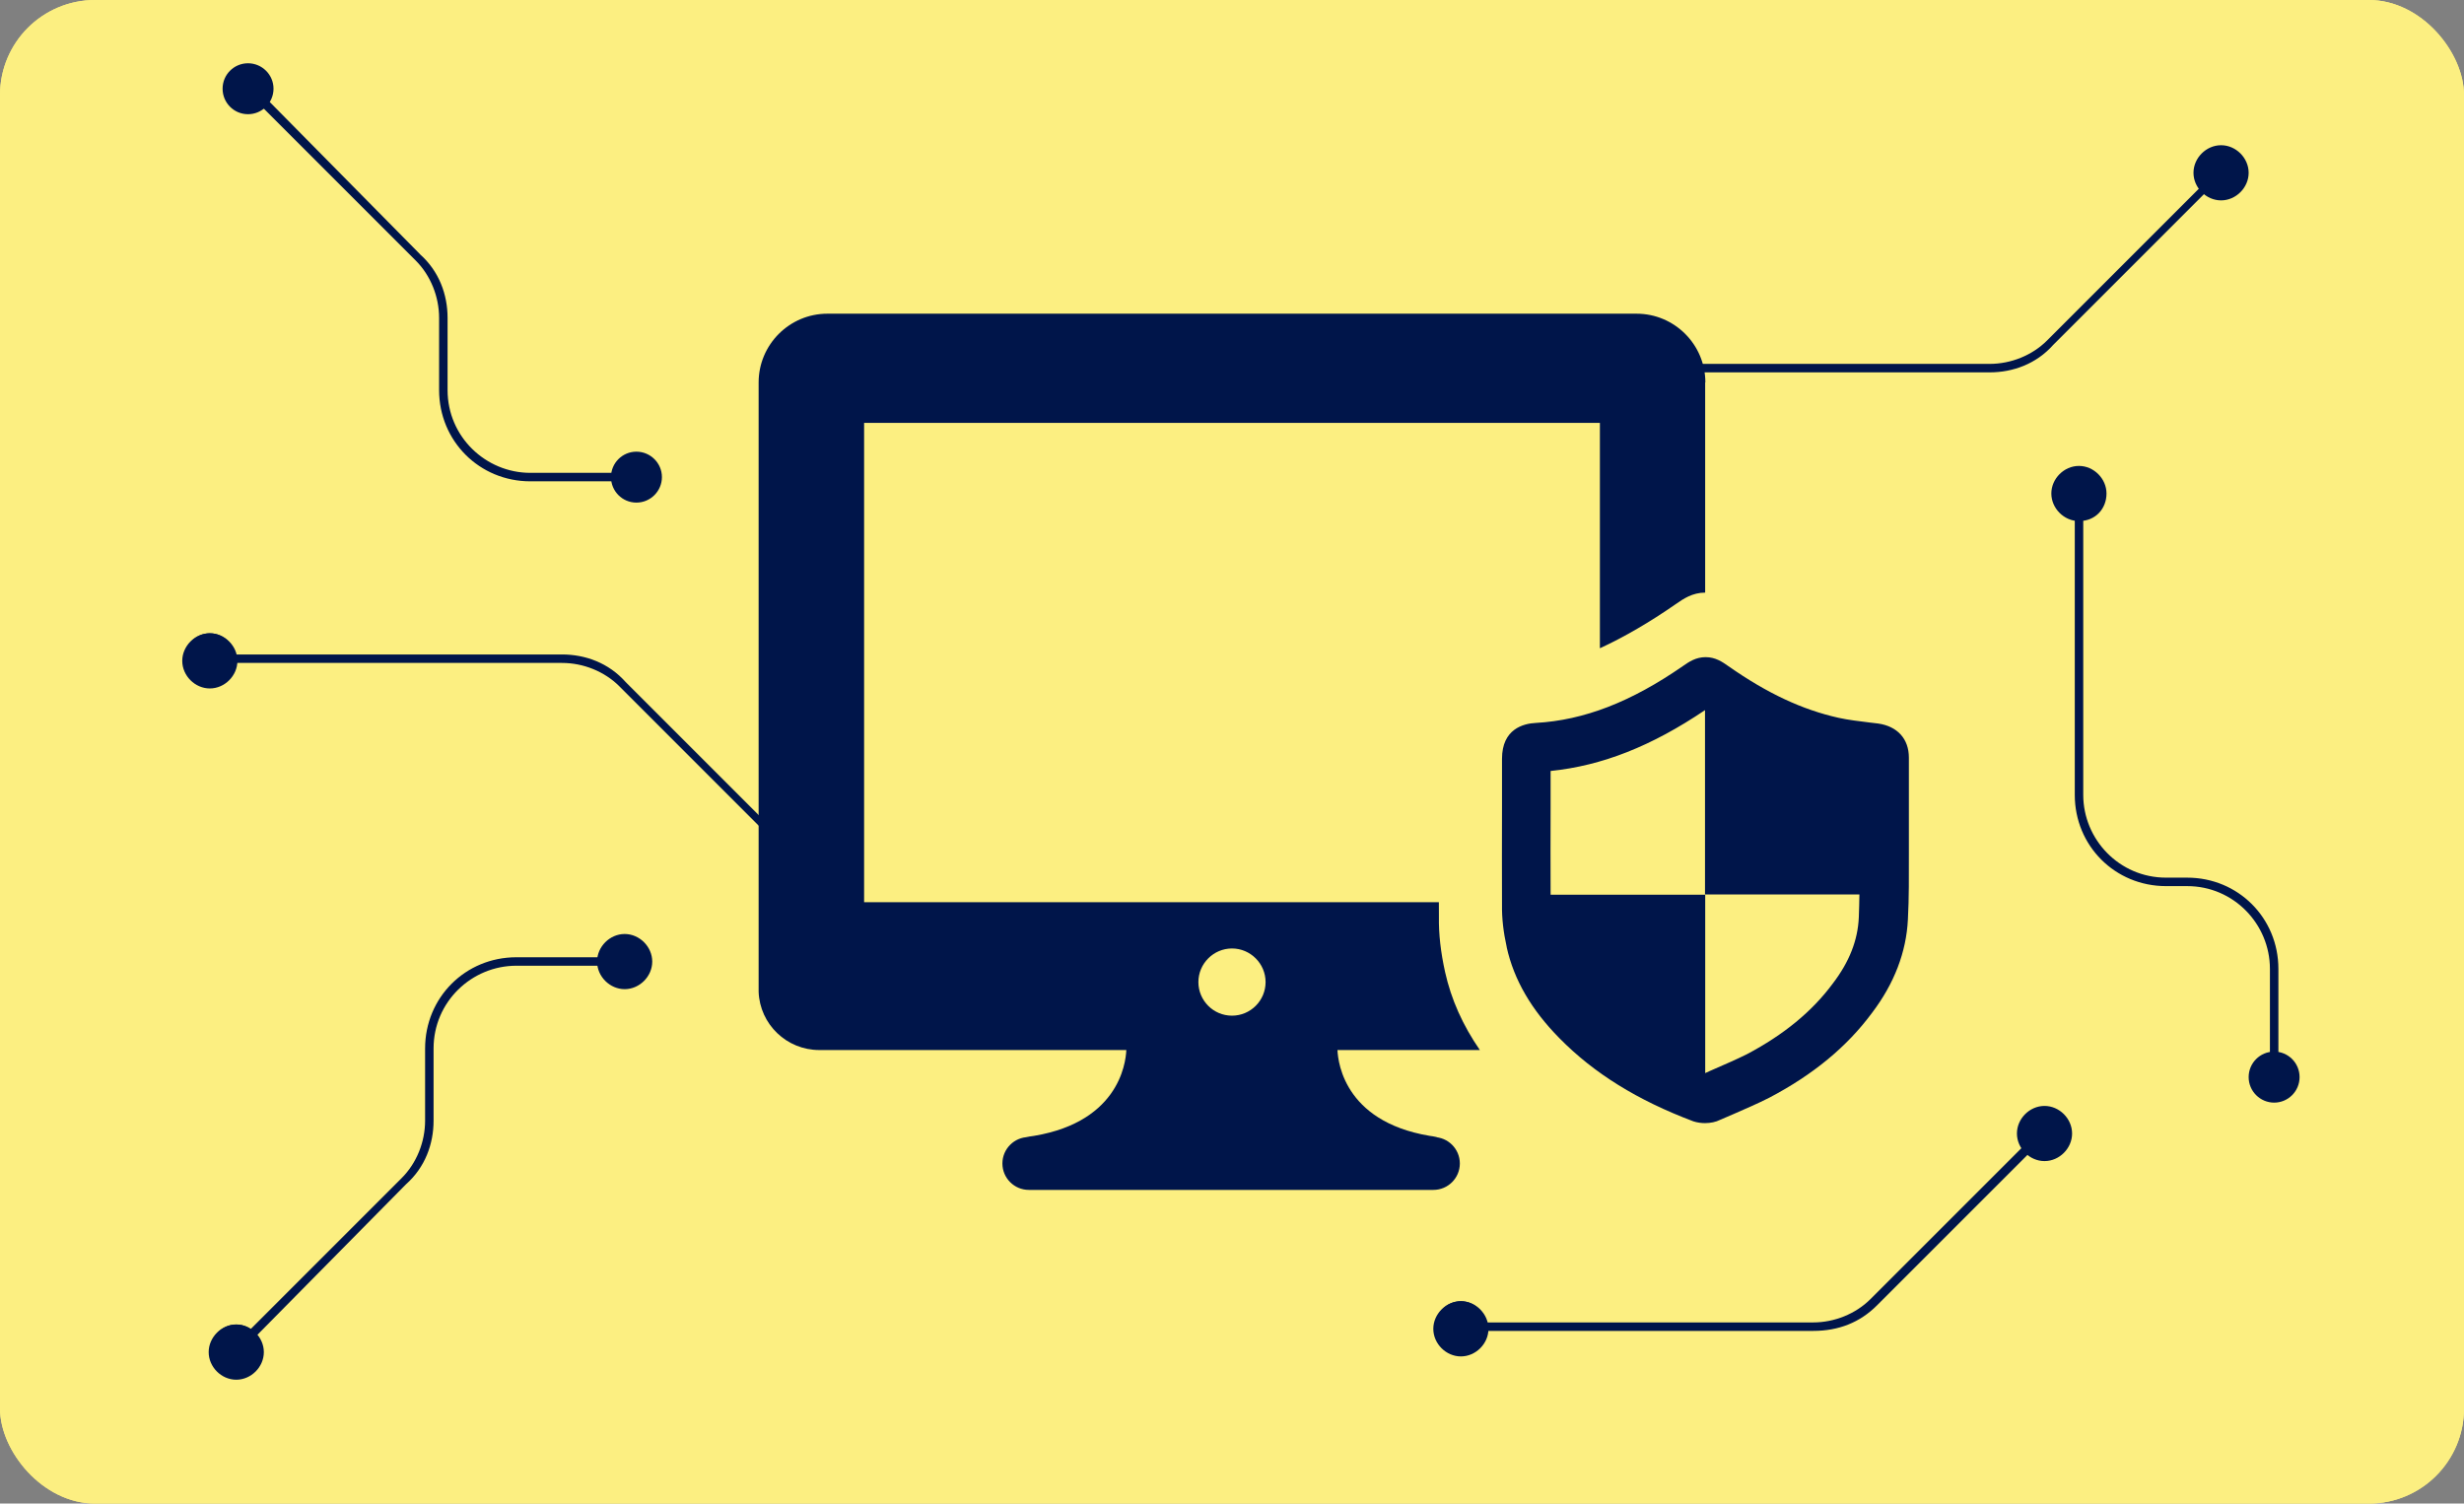 <svg style="width:100%; max-width:100%;" id="uuid-594c9ff4-8098-4c56-b959-81ab77886ace" data-name="Capa 1" xmlns="http://www.w3.org/2000/svg" xmlns:xlink="http://www.w3.org/1999/xlink" viewBox="0 0 1081.83 660.16" width="1081.83" height="660.16">
  <rect x="0" y="0" width="1081.83" height="660.16" fill="#808080" stroke="none"/>
  <defs>
    <style>
      .uuid-0623f4d8-2b1a-4320-a698-e05a21e3ade8 {
        clip-path: url(#uuid-1cf973ef-cd39-4af6-9d5d-448c9dc125e1);
      }

      .uuid-64827a29-608a-49b8-b5b0-0f940fac44a2 {
        fill: #fcef81;
      }

      .uuid-52d8ec4c-a113-4fbb-8b1f-4e73d627ca62 {
        fill: #00154a;
      }
    </style>
    <clipPath id="uuid-1cf973ef-cd39-4af6-9d5d-448c9dc125e1">
      <rect class="uuid-64827a29-608a-49b8-b5b0-0f940fac44a2" width="1081.83" height="660.16" rx="41.74" ry="41.74"/>
    </clipPath>
  </defs>
  <g>
    <rect class="uuid-64827a29-608a-49b8-b5b0-0f940fac44a2" width="1081.83" height="660.16" rx="41.74" ry="41.74"/>
    <g class="uuid-0623f4d8-2b1a-4320-a698-e05a21e3ade8">
      <rect class="uuid-64827a29-608a-49b8-b5b0-0f940fac44a2" width="1081.83" height="660.16" rx="41.74" ry="41.74"/>
    </g>
  </g>
  <g>
    <path class="uuid-52d8ec4c-a113-4fbb-8b1f-4e73d627ca62" d="M661.52,415.9c3.2,14.35,10.81,27.41,23.17,39.95,15.13,15.39,34.24,27.24,58.8,36.49,1.64,.52,3.37,.78,5.1,.78h0c2.42,0,4.84-.52,6.49-1.38l6.23-2.68c5.1-2.25,10.2-4.41,15.48-7.09,19.28-10.12,34.07-22.31,45.14-37.27,9.77-12.88,15.05-26.72,15.74-40.99,.52-9.6,.43-19.28,.43-28.62v-42.46c0-8.21-5.02-13.75-13.49-14.96l-3.63-.43c-4.84-.61-9.43-1.12-13.75-2.08-15.91-3.55-31.3-10.72-48.34-22.65-2.68-1.9-5.71-3.98-10.03-3.98s-7.35,2.08-9.94,3.89c-22.83,15.82-43.41,23.78-64.59,24.99-5.53,.26-14.87,2.68-14.87,15.74v21.27c0,14.35-.09,28.71,0,42.98-.09,5.79,.61,11.85,2.08,18.5Zm19.28-61.31v-16.08c22.65-2.33,44.36-10.9,67.79-26.72v80.94h67.79c-.09,3.37-.09,6.74-.26,10.03-.43,10.03-4.15,19.54-11.41,29.05-9.17,12.37-21.53,22.48-37.7,31.04-4.67,2.33-9.51,4.41-14.27,6.49-1.3,.61-2.68,1.12-4.06,1.82v-78.34h-67.88c-.09-12.8,0-25.51,0-38.22Z"/>
    <path class="uuid-52d8ec4c-a113-4fbb-8b1f-4e73d627ca62" d="M629.35,499.24h1.96c-40.51-5.12-43.83-32.24-44.09-38.21h62.52c-7.53-10.9-12.59-22.22-15.27-34.25-1.92-8.71-2.83-16.63-2.71-24.2-.01-2.15-.01-4.3-.02-6.45h-252.35V185.66h323.05v98.97c10.8-4.99,21.81-11.41,33.26-19.35,3.38-2.37,7.33-5.07,12.96-5.09v-92.27h.09c0-16.63-13.56-30.19-30.19-30.19H363.27c-16.63,0-30.19,13.56-30.19,30.19V435.45c.51,14.24,12.28,25.58,26.61,25.58h134.83c-.26,5.97-3.58,33.09-44.09,38.21h1.28c-6.4,0-11.6,5.2-11.6,11.6s5.2,11.6,11.6,11.6h177.64c6.4,0,11.6-5.2,11.6-11.6s-5.2-11.6-11.6-11.6Zm-88.44-53.3c-8.19,0-14.75-6.65-14.75-14.75s6.65-14.75,14.75-14.75,14.75,6.65,14.75,14.75-6.57,14.75-14.75,14.75Z"/>
  </g>
  <g>
    <path class="uuid-52d8ec4c-a113-4fbb-8b1f-4e73d627ca62" d="M103.73,581.52c6.19,0,11.16,5.01,11.16,11.2s-5.01,11.2-11.16,11.2-11.2-5.01-11.2-11.2,5.01-11.2,11.2-11.2"/>
    <path class="uuid-52d8ec4c-a113-4fbb-8b1f-4e73d627ca62" d="M103.73,605.78c-6.53,0-12.11-5.58-12.11-12.11s5.58-12.11,12.11-12.11,12.11,5.58,12.11,12.11-5.58,12.11-12.11,12.11m0-23.31c-5.58,0-10.25,4.67-10.25,10.25s4.67,10.25,10.25,10.25,10.25-4.67,10.25-10.25-4.67-10.25-10.25-10.25"/>
    <path class="uuid-52d8ec4c-a113-4fbb-8b1f-4e73d627ca62" d="M274.26,411.03c6.19,0,11.16,5.01,11.16,11.2s-5.01,11.2-11.16,11.2-11.2-5.01-11.2-11.2,5.01-11.2,11.2-11.2"/>
    <path class="uuid-52d8ec4c-a113-4fbb-8b1f-4e73d627ca62" d="M274.26,434.3c-6.53,0-12.11-5.58-12.11-12.11s5.58-12.11,12.11-12.11,12.11,5.58,12.11,12.11-5.58,12.11-12.11,12.11m0-22.36c-5.58,0-10.25,4.67-10.25,10.25s4.67,10.25,10.25,10.25,10.25-4.67,10.25-10.25-4.67-10.25-10.25-10.25"/>
    <path class="uuid-52d8ec4c-a113-4fbb-8b1f-4e73d627ca62" d="M104.64,594.58l-2.81-2.81,74.56-74.56c6.53-6.53,10.25-15.83,10.25-25.17v-31.7c0-22.36,17.69-40.05,40.05-40.05h46.58v3.72h-46.58c-19.59,0-36.33,15.83-36.33,36.33v31.7c0,10.25-3.72,20.5-12.11,27.94l-73.61,74.56v.04Z"/>
  </g>
  <g>
    <path class="uuid-52d8ec4c-a113-4fbb-8b1f-4e73d627ca62" d="M897.65,486.52c6.19,0,11.16,5.01,11.16,11.2s-5.01,11.2-11.16,11.2-11.2-5.01-11.2-11.2,5.01-11.2,11.2-11.2"/>
    <path class="uuid-52d8ec4c-a113-4fbb-8b1f-4e73d627ca62" d="M897.65,509.79c-6.53,0-12.11-5.58-12.11-12.11s5.58-12.11,12.11-12.11,12.11,5.58,12.11,12.11-5.58,12.11-12.11,12.11m0-22.36c-5.58,0-10.25,4.67-10.25,10.25s4.67,10.25,10.25,10.25,10.25-4.67,10.25-10.25-4.67-10.25-10.25-10.25"/>
    <path class="uuid-52d8ec4c-a113-4fbb-8b1f-4e73d627ca62" d="M641.41,571.29c6.19,0,11.16,5.01,11.16,11.2s-5.01,11.2-11.16,11.2-11.2-5.01-11.2-11.2,5.01-11.2,11.2-11.2"/>
    <path class="uuid-52d8ec4c-a113-4fbb-8b1f-4e73d627ca62" d="M641.41,595.55c-6.53,0-12.11-5.58-12.11-12.11s5.58-12.11,12.11-12.11,12.11,5.58,12.11,12.11-5.58,12.11-12.11,12.11m0-23.31c-5.58,0-10.25,4.67-10.25,10.25s4.67,10.25,10.25,10.25,10.25-4.67,10.25-10.25-4.67-10.25-10.25-10.25"/>
    <path class="uuid-52d8ec4c-a113-4fbb-8b1f-4e73d627ca62" d="M796.07,584.35h-153.75v-3.72h153.75c9.3,0,18.64-3.72,25.17-10.25l74.56-74.56,2.81,2.81-74.56,74.56c-7.44,7.44-16.78,11.16-27.94,11.16"/>
  </g>
  <g>
    <path class="uuid-52d8ec4c-a113-4fbb-8b1f-4e73d627ca62" d="M348.34,363.77c6.19,0,11.16,5.01,11.16,11.2s-5.01,11.2-11.16,11.2-11.2-5.01-11.2-11.2,5.01-11.2,11.2-11.2"/>
    <path class="uuid-52d8ec4c-a113-4fbb-8b1f-4e73d627ca62" d="M348.34,387.08c-6.53,0-12.11-5.58-12.11-12.11s5.58-12.11,12.11-12.11,12.11,5.58,12.11,12.11-5.58,12.11-12.11,12.11m0-22.36c-5.58,0-10.25,4.67-10.25,10.25s4.67,10.25,10.25,10.25,10.25-4.67,10.25-10.25-4.67-10.25-10.25-10.25"/>
    <path class="uuid-52d8ec4c-a113-4fbb-8b1f-4e73d627ca62" d="M92.13,278.05c6.19,0,11.16,5.01,11.16,11.2s-5.01,11.2-11.16,11.2-11.2-5.01-11.2-11.2,5.01-11.2,11.2-11.2"/>
    <path class="uuid-52d8ec4c-a113-4fbb-8b1f-4e73d627ca62" d="M92.13,302.27c-6.53,0-12.11-5.58-12.11-12.11s5.58-12.11,12.11-12.11,12.11,5.58,12.11,12.11-5.58,12.11-12.11,12.11m0-23.31c-5.58,0-10.25,4.67-10.25,10.25s4.67,10.25,10.25,10.25,10.25-4.67,10.25-10.25-4.67-10.25-10.25-10.25"/>
    <path class="uuid-52d8ec4c-a113-4fbb-8b1f-4e73d627ca62" d="M346.48,375.88l-74.56-74.56c-6.53-6.53-15.83-10.25-25.17-10.25H93.01v-3.72H246.75c10.25,0,20.5,3.72,27.94,12.11l74.56,74.56-2.81,1.86h.04Z"/>
  </g>
  <g>
    <path class="uuid-52d8ec4c-a113-4fbb-8b1f-4e73d627ca62" d="M912.76,205.51c6.19,0,11.16,5.01,11.16,11.2s-5.01,11.2-11.16,11.2-11.2-5.01-11.2-11.2,5.01-11.2,11.2-11.2"/>
    <path class="uuid-52d8ec4c-a113-4fbb-8b1f-4e73d627ca62" d="M912.76,228.79c-6.53,0-12.11-5.58-12.11-12.11s5.58-12.11,12.11-12.11,12.11,5.58,12.11,12.11-4.67,12.11-12.11,12.11m0-22.36c-5.58,0-10.25,4.67-10.25,10.25s4.67,10.25,10.25,10.25,10.25-4.67,10.25-10.25-4.67-10.25-10.25-10.25"/>
    <g>
      <path class="uuid-52d8ec4c-a113-4fbb-8b1f-4e73d627ca62" d="M998.48,461.72c6.19,0,11.16,5.01,11.16,11.2s-5.01,11.2-11.16,11.2-11.2-5.01-11.2-11.2,5.01-11.2,11.2-11.2"/>
      <path class="uuid-52d8ec4c-a113-4fbb-8b1f-4e73d627ca62" d="M1000.34,474.78h-3.72v-49.39c0-19.55-15.83-36.33-36.33-36.33h-9.3c-22.36,0-40.05-17.69-40.05-40.05V216.71h3.72v132.3c0,19.55,15.83,36.33,36.33,36.33h9.3c22.36,0,40.05,17.69,40.05,40.05v49.39Z"/>
    </g>
  </g>
  <g>
    <path class="uuid-52d8ec4c-a113-4fbb-8b1f-4e73d627ca62" d="M97.73,38.94c0-6.19,5.01-11.16,11.16-11.16s11.2,5.01,11.2,11.16-5.01,11.2-11.2,11.2-11.16-5.01-11.16-11.2"/>
    <path class="uuid-52d8ec4c-a113-4fbb-8b1f-4e73d627ca62" d="M268.26,209.47c0-6.19,5.01-11.16,11.16-11.16s11.2,5.01,11.2,11.16-5.01,11.2-11.2,11.2-11.16-5.01-11.16-11.2"/>
    <path class="uuid-52d8ec4c-a113-4fbb-8b1f-4e73d627ca62" d="M184.4,111.64c8.39,7.44,12.11,17.69,12.11,27.94v31.7c0,20.5,16.78,36.33,36.33,36.33h46.58v3.72h-46.58c-22.36,0-40.05-17.69-40.05-40.05v-31.7c0-9.3-3.72-18.64-10.25-25.17L107.98,39.85l2.81-2.81,73.61,74.56v.04Z"/>
  </g>
  <g>
    <path class="uuid-52d8ec4c-a113-4fbb-8b1f-4e73d627ca62" d="M963.97,75.87c0-6.19,5.01-11.16,11.16-11.16s11.2,5.01,11.2,11.16-5.01,11.2-11.2,11.2-11.16-5.01-11.16-11.2"/>
    <path class="uuid-52d8ec4c-a113-4fbb-8b1f-4e73d627ca62" d="M987.28,75.87c0,6.53-5.58,12.11-12.11,12.11s-12.11-5.58-12.11-12.11,5.58-12.11,12.11-12.11,12.11,5.58,12.11,12.11m-1.86,0c0-5.58-4.67-10.25-10.25-10.25s-10.25,4.67-10.25,10.25,4.67,10.25,10.25,10.25,10.25-4.67,10.25-10.25"/>
    <path class="uuid-52d8ec4c-a113-4fbb-8b1f-4e73d627ca62" d="M707.72,161.62c0-6.19,5.01-11.16,11.16-11.16s11.2,5.01,11.2,11.16-5.01,11.2-11.2,11.2-11.16-5.01-11.16-11.2"/>
    <path class="uuid-52d8ec4c-a113-4fbb-8b1f-4e73d627ca62" d="M731.03,160.68c0,6.53-5.58,12.11-12.11,12.11s-12.11-5.58-12.11-12.11,5.58-12.11,12.11-12.11,12.11,5.58,12.11,12.11m-1.86,.91c0-5.58-4.67-10.25-10.25-10.25s-10.25,4.67-10.25,10.25,4.67,10.25,10.25,10.25,10.25-4.67,10.25-10.25"/>
    <path class="uuid-52d8ec4c-a113-4fbb-8b1f-4e73d627ca62" d="M976.08,76.82l-74.56,74.56c-7.44,8.39-17.69,12.11-27.94,12.11h-153.75v-3.72h153.75c9.3,0,18.64-3.72,25.17-10.25l74.56-74.56,2.81,1.86h-.04Z"/>
  </g>
</svg>
